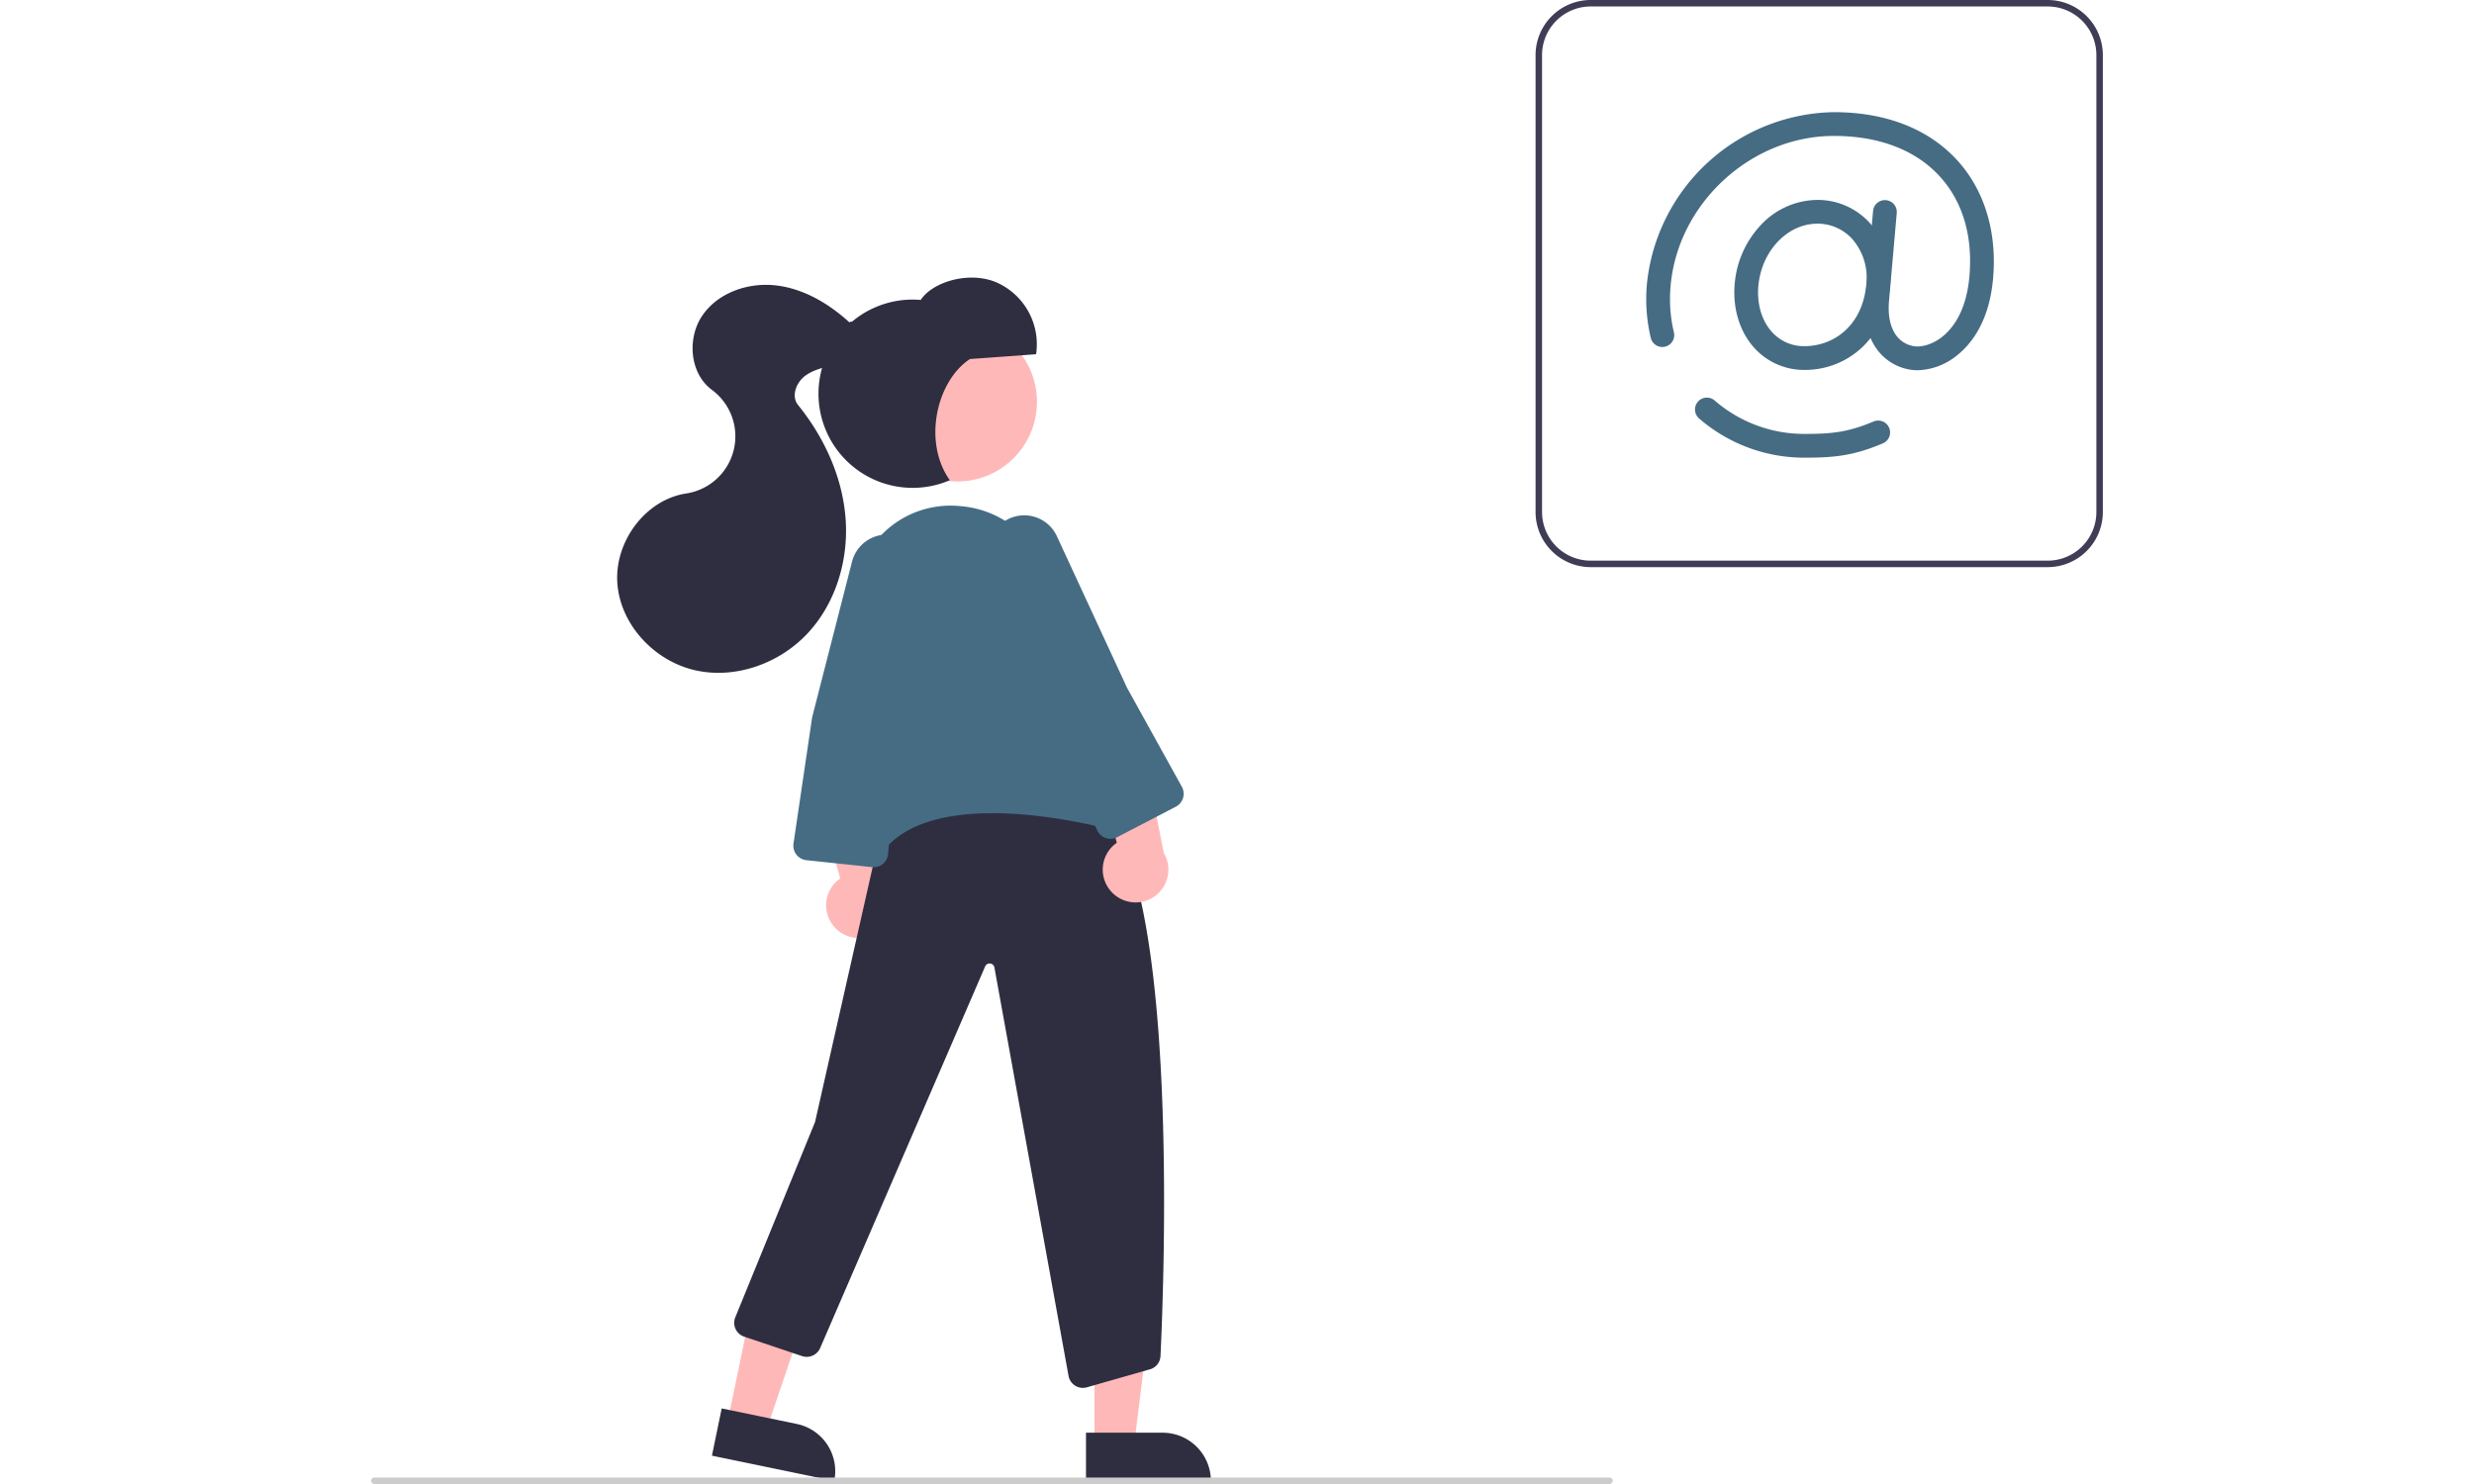 <svg data-name="Layer 1" xmlns="http://www.w3.org/2000/svg" width="500" height="300" viewBox="0 0 534.205 457.917"><path fill="#ffb8b8" d="M223.146 445.593h12.26l5.832-47.288-18.094.001.002 47.287z"/><path d="m259.05 456.976-38.53.002-.001-14.887 23.644-.001a14.887 14.887 0 0 1 14.887 14.886z" fill="#2f2e41"/><path fill="#ffb8b8" d="m110.003 438.56 12.006 2.482 15.288-45.127-17.719-3.664-9.575 46.309z"/><path d="m142.858 456.978-37.733-7.802 3.015-14.579 23.154 4.788a14.887 14.887 0 0 1 11.564 17.593z" fill="#2f2e41"/><path d="M143.258 286.411a10.056 10.056 0 0 1 1.442-15.351l-9.514-34.446 17.665 5.728 6.326 31.831a10.11 10.11 0 0 1-15.92 12.238z" fill="#ffb8b8"/><path d="M219.564 428.255a4.495 4.495 0 0 1-4.444-3.783l-22.848-125.899a1.5 1.5 0 0 0-2.86-.367l-50.901 117.768a4.528 4.528 0 0 1-5.564 2.481l-17.88-6.008a4.5 4.5 0 0 1-2.733-5.966l24.609-60.283 20.544-90.954.145-.11c.396-.301 39.919-29.801 66.927-6.204 24.715 21.593 20.115 144.985 18.942 169.501a4.465 4.465 0 0 1-3.419 4.148l-19.426 5.543a4.57 4.57 0 0 1-1.092.133z" fill="#2f2e41"/><circle cx="180.834" cy="123.998" r="24.561" fill="#ffb8b8"/><path d="M228.59 275.411a10.056 10.056 0 0 1 1.442-15.351l-9.513-34.446 17.664 5.728 6.326 31.831a10.11 10.11 0 0 1-15.919 12.238z" fill="#ffb8b8"/><path d="M153.612 265.593a2.619 2.619 0 0 1-.994-.197c-10.372-4.216-2.102-86.514-1.744-90.016l.04-.15q.384-.878.777-1.72a29.65 29.65 0 0 1 30.071-17.332 30.506 30.506 0 0 1 27.13 22.528l19.22 70.417a4.497 4.497 0 0 1-5.32 5.576c-14.952-3.34-51.191-9.269-64.7 7.768-1.66 2.094-3.136 3.126-4.48 3.126z" fill="#466c84"/><path d="M228.086 258.833a4.519 4.519 0 0 1-1.45-.24 4.463 4.463 0 0 1-2.63-2.352l-16.727-35.659-16.275-46.85a11.102 11.102 0 0 1 2.844-11.677 11.082 11.082 0 0 1 17.681 3.387l21.657 46.79 16.898 30.523a4.5 4.5 0 0 1-1.861 6.172l-18.067 9.395a4.48 4.48 0 0 1-2.07.51zM155 267.599a4.502 4.502 0 0 1-.484-.026l-20.25-2.148a4.5 4.5 0 0 1-3.978-5.133l5.753-38.964 12.31-48.043a11.102 11.102 0 0 1 8.822-8.164 11.082 11.082 0 0 1 12.868 12.59l-7.792 50.967-2.773 34.778a4.502 4.502 0 0 1-4.476 4.143z" fill="#466c84"/><path d="m184.715 110.79 20.411-1.486a20.865 20.865 0 0 0-12.73-22.386c-8.7-3.305-19.498.366-22.84 5.631a29.049 29.049 0 1 0 8.959 55.629c-8.424-11.824-4.1-30.615 6.2-37.387z" fill="#2f2e41"/><path d="M147.594 99.516c-6.333-5.787-14.075-10.412-22.593-11.434s-17.825 2.099-22.73 9.138-4.049 17.982 2.85 23.082a17.83 17.83 0 0 1-7.917 31.963c-12.665 1.929-22.201 14.979-21.253 27.755s11.417 23.914 23.903 26.781 26.149-2.063 34.864-11.454 12.617-22.722 11.624-35.495-6.6-24.94-14.662-34.898c-2.189-2.703-.544-6.99 2.268-9.038s6.395-2.62 9.687-3.744 6.69-3.241 7.449-6.636-3.09-7.36-3.49-6.02z" fill="#2f2e41"/><path d="M517.205 175h-141a17.02 17.02 0 0 1-17-17V17a17.02 17.02 0 0 1 17-17h141a17.02 17.02 0 0 1 17 17v141a17.02 17.02 0 0 1-17 17zm-141-173a15.017 15.017 0 0 0-15 15v141a15.017 15.017 0 0 0 15 15h141a15.017 15.017 0 0 0 15-15V17a15.017 15.017 0 0 0-15-15z" fill="#3f3d56"/><path d="M442.181 114.148a20.643 20.643 0 0 1-15.418-6.71c-4.567-4.986-6.801-12.219-6.13-19.842a30.123 30.123 0 0 1 8.074-18.168 24.1 24.1 0 0 1 17.451-7.741 21.666 21.666 0 0 1 16.152 7.12 25.417 25.417 0 0 1 6.243 19.433c-.684 7.747-3.693 14.327-8.703 19.028a25.681 25.681 0 0 1-17.669 6.88zm3.977-45.128c-9.268 0-17.271 8.442-18.22 19.22-.491 5.58 1.051 10.772 4.233 14.246a13.216 13.216 0 0 0 10.01 4.329c8.647 0 17.895-5.943 19.067-19.22a18.079 18.079 0 0 0-4.346-13.836 14.413 14.413 0 0 0-10.744-4.739zM464.9 87.917z" fill="#466c84"/><path d="M477.033 114.244a13.963 13.963 0 0 1-2.438-.209 15.836 15.836 0 0 1-10.477-6.81c-2.605-3.88-3.705-9.077-3.18-15.032l2.391-27.147a3.667 3.667 0 0 1 7.305.644l-2.391 27.147c-.686 7.783 2.168 13.009 7.632 13.978 1.875.332 5.245-.184 8.57-2.731 3.395-2.602 7.644-7.98 8.598-18.82 1.096-12.439-2.082-23.116-9.192-30.88-7.453-8.138-18.735-12.44-32.627-12.44-25.535 0-48.128 20.767-50.363 46.293a44.532 44.532 0 0 0 1.024 14.336 3.667 3.667 0 0 1-7.13 1.717 51.85 51.85 0 0 1-1.199-16.692 58.961 58.961 0 0 1 57.668-52.988c16.004 0 29.156 5.126 38.036 14.822 8.413 9.188 12.351 22.141 11.088 36.475-1.188 13.498-6.879 20.5-11.443 23.998a20.018 20.018 0 0 1-11.872 4.34zm-34.558 26.981a49.505 49.505 0 0 1-32.793-12.072 3.667 3.667 0 1 1 4.842-5.507 42.178 42.178 0 0 0 27.95 10.245c8.221 0 13.196-.549 20.941-3.803a3.667 3.667 0 1 1 2.84 6.76c-8.856 3.722-14.724 4.377-23.78 4.377z" fill="#466c84"/><path d="M382 457.917H1a1 1 0 0 1 0-2h381a1 1 0 0 1 0 2z" fill="#ccc"/></svg>
